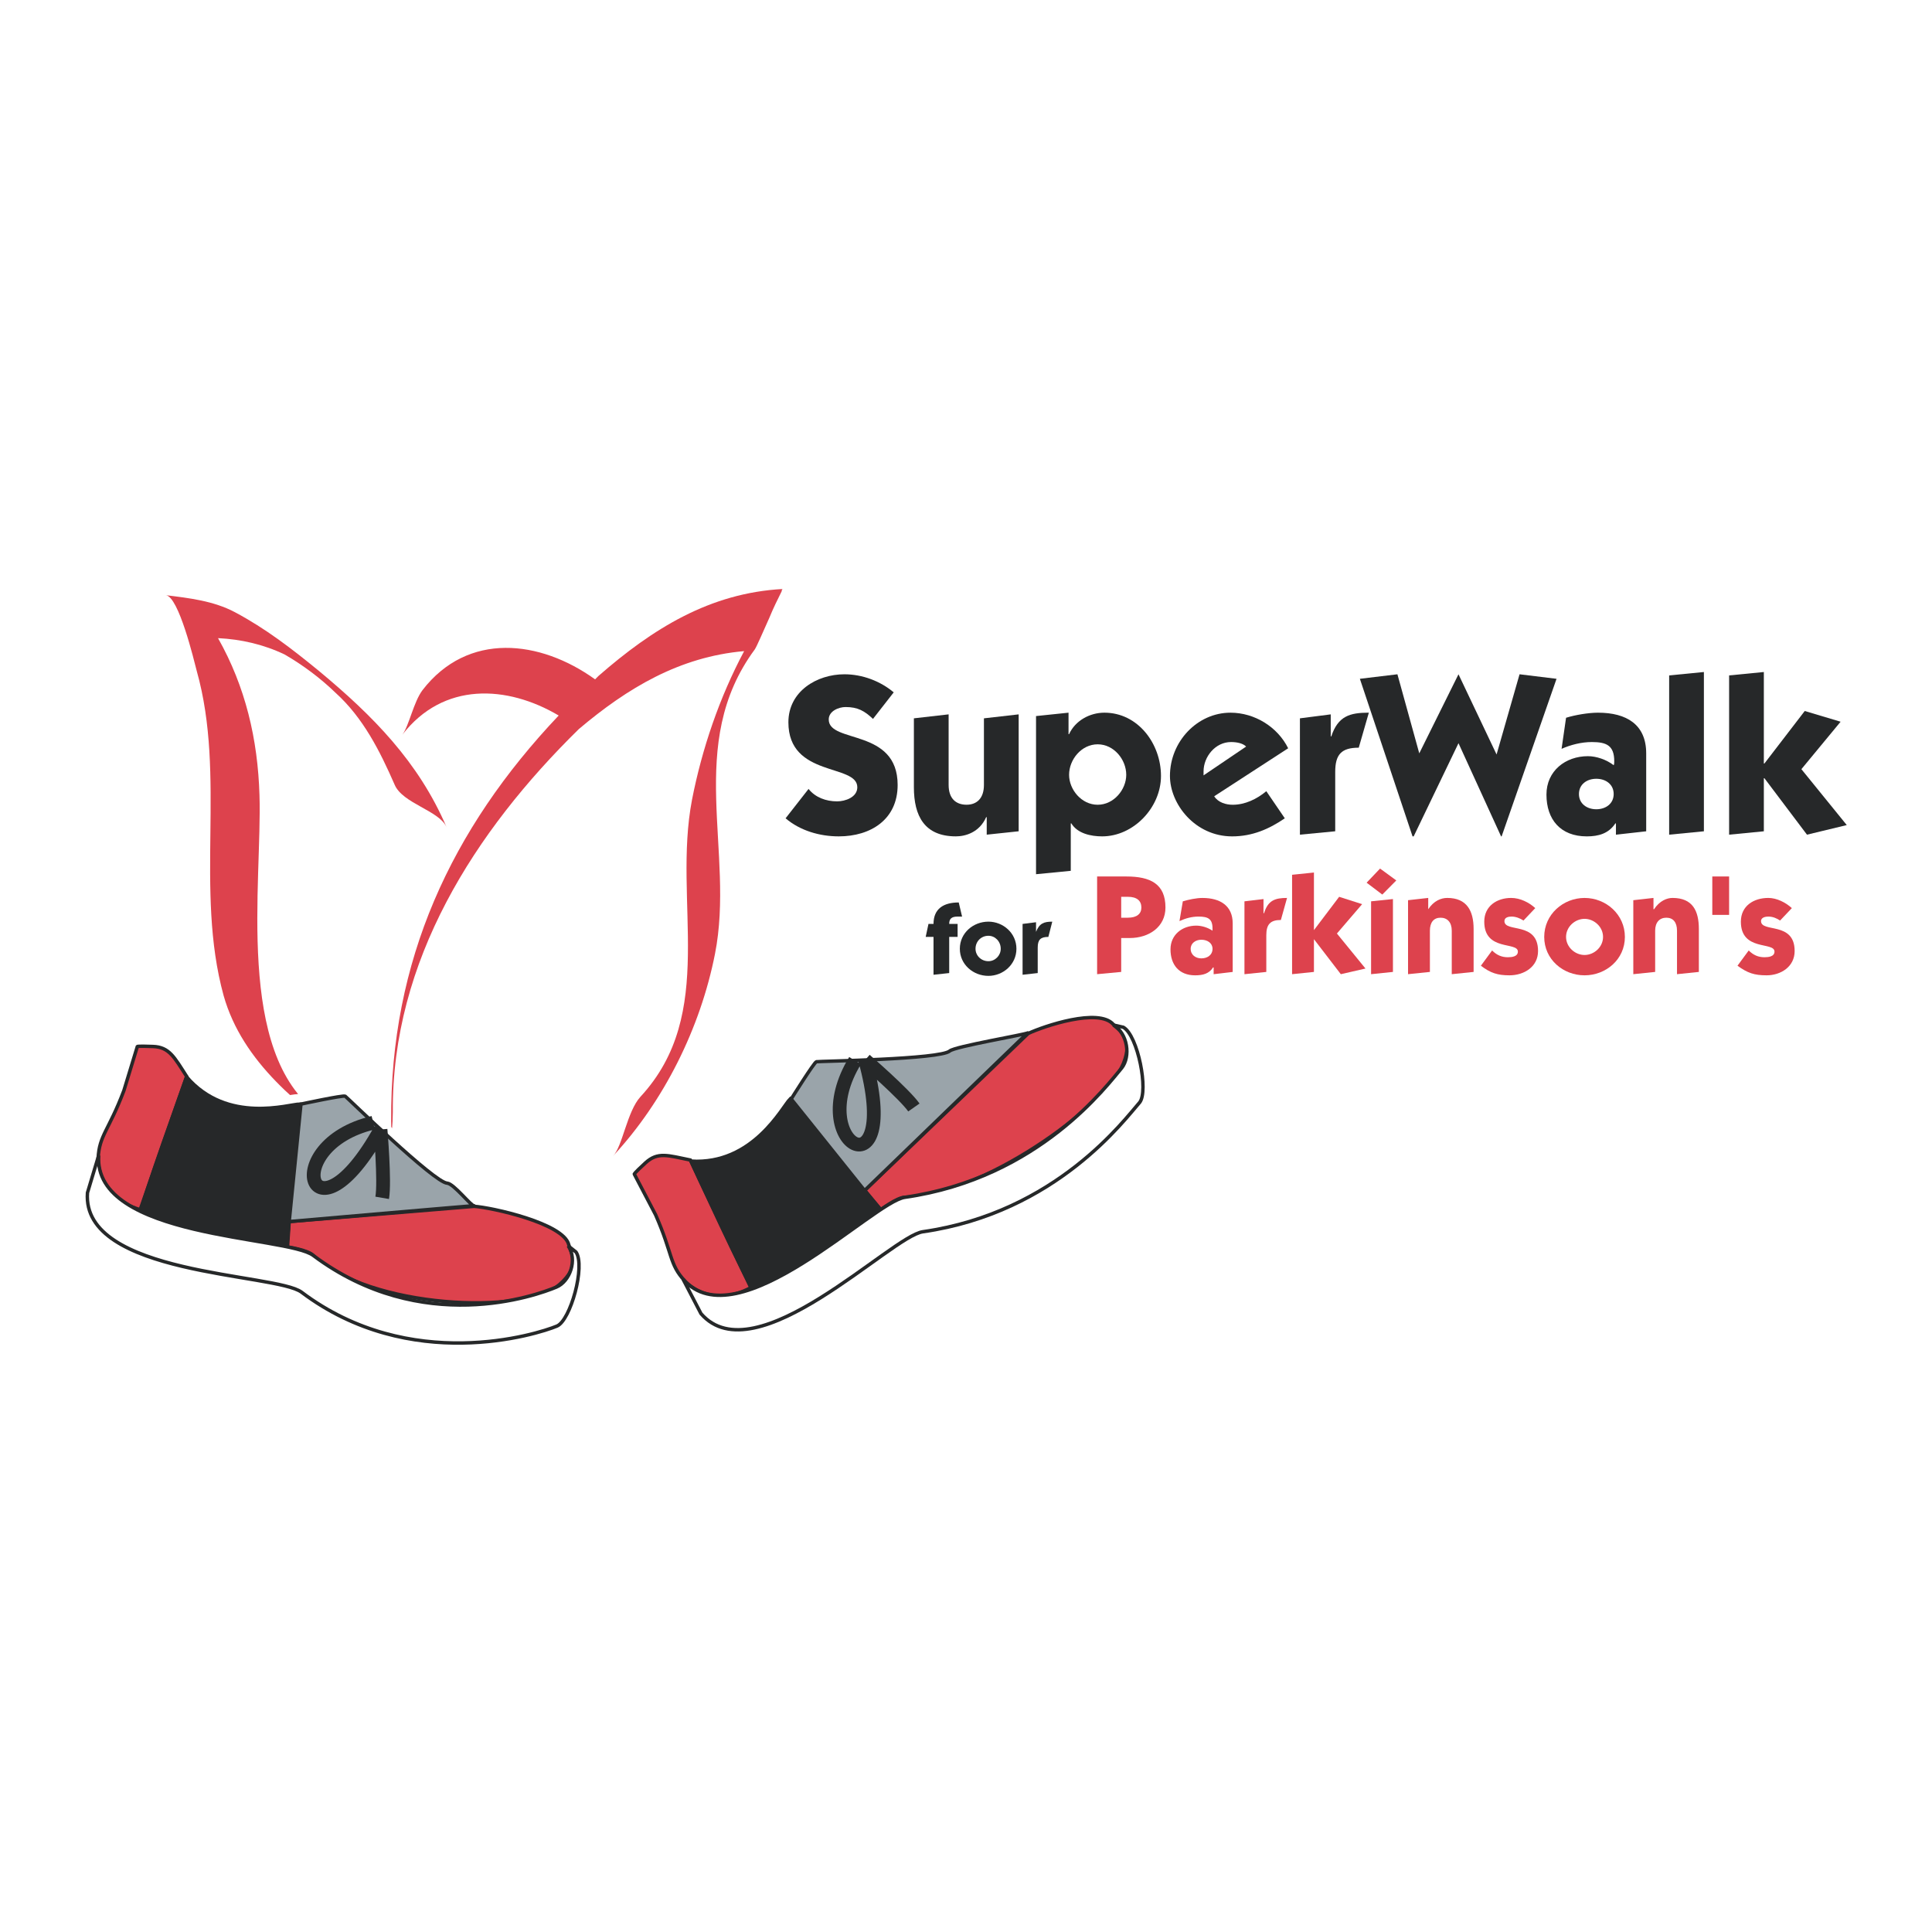 <?xml version="1.0" encoding="utf-8"?>
<!-- Generator: Adobe Illustrator 13.0.0, SVG Export Plug-In . SVG Version: 6.00 Build 14948)  -->
<!DOCTYPE svg PUBLIC "-//W3C//DTD SVG 1.0//EN" "http://www.w3.org/TR/2001/REC-SVG-20010904/DTD/svg10.dtd">
<svg version="1.0" id="Layer_1" xmlns="http://www.w3.org/2000/svg" xmlns:xlink="http://www.w3.org/1999/xlink" x="0px" y="0px"
	 width="192.756px" height="192.756px" viewBox="0 0 192.756 192.756" enable-background="new 0 0 192.756 192.756"
	 xml:space="preserve">
<g>
	<polygon fill-rule="evenodd" clip-rule="evenodd" fill="#FFFFFF" points="0,0 192.756,0 192.756,192.756 0,192.756 0,0 	"/>
	<path fill="none" stroke="#FFFFFF" stroke-width="2.113" stroke-miterlimit="2.613" d="M64.403,116.016
		c-1.062,1.07-1.118,1.127-1.118,1.127l2.124,4.057c1.733,3.945,1.341,4.902,2.907,6.594c0,0,2.459,2.873,6.596,0.676l-6.037-12.734
		C66.64,115.283,65.521,114.832,64.403,116.016L64.403,116.016z M111.08,102.266c1.453,0.846,1.732,3.156,0.838,4.283
		c-1.397,1.635-8.217,10.988-21.633,12.904c-3.187,0.451-16.714,14.426-22.137,8.17l1.789,3.438
		c5.422,6.256,18.95-7.719,22.136-8.17c13.36-1.916,20.18-11.27,21.633-12.904c0.895-1.127-0.168-6.65-1.621-7.494L111.08,102.266
		L111.08,102.266z"/>
	<path fill-rule="evenodd" clip-rule="evenodd" fill="#DD424D" d="M44.559,82.543c-2.795-6.536-7.379-11.157-12.745-15.608
		c-2.683-2.198-5.31-4.227-8.385-5.861c-2.124-1.126-4.584-1.409-6.875-1.69c1.286,0.169,2.795,6.48,3.074,7.551
		c2.963,10.537-0.224,21.807,2.684,32.401c1.9,6.705,7.658,11.102,12.968,14.934c2.068,1.521-2.851-2.705-3.521-3.213
		c-8.329-5.973-5.59-23.047-5.87-31.725c-0.167-5.579-1.397-10.819-4.136-15.665c2.292,0.113,4.528,0.62,6.652,1.634
		c1.845,1.071,3.577,2.367,5.087,3.832c2.739,2.479,4.416,5.804,5.869,9.129C40.143,80.177,43.833,80.854,44.559,82.543
		L44.559,82.543z"/>
	<path fill-rule="evenodd" clip-rule="evenodd" fill="#DD424D" d="M78.099,58.764c-7.267,0.395-12.968,3.944-18.391,8.678
		c-0.112,0.113-0.224,0.226-0.335,0.338c-5.478-3.944-12.689-4.79-17.217,1.071c-0.894,1.184-1.341,3.55-2.012,4.452
		c4.081-5.297,10.453-4.959,15.596-1.916c-10.733,11.327-16.826,24.456-16.714,40.459c0,2.367,0.167,0.17,0.167-0.902
		c-0.112-15.101,8.162-28.005,18.559-38.205c4.863-4.113,10.062-7.212,16.49-7.776c-2.459,4.621-4.192,9.692-5.199,14.82
		c-1.956,10.199,2.572,21.299-5.143,29.639c-1.342,1.467-1.789,4.959-2.739,5.918c5.087-5.467,8.721-12.791,10.174-20.173
		c2.012-10.2-3.019-20.906,3.969-30.373c0.224-0.338,0.839-1.803,1.454-3.156c0.391-0.958,0.838-1.859,1.286-2.761
		c-0.056,0.056-0.112,0.112-0.112,0.169C77.987,58.877,78.043,58.764,78.099,58.764L78.099,58.764z"/>
	
		<path fill-rule="evenodd" clip-rule="evenodd" fill="#DD424D" stroke="#262829" stroke-width="0.343" stroke-miterlimit="2.613" d="
		M111.08,102.209c-1.454-1.689-6.932,0.17-8.497,0.902L86.26,118.777l1.621,1.916c0,0,1.621-1.24,2.404-1.24
		c7.714-0.17,20.012-8.959,21.801-13.355C113.147,103.449,111.639,102.83,111.08,102.209L111.08,102.209z"/>
	
		<path fill-rule="evenodd" clip-rule="evenodd" fill="#DD424D" stroke="#262829" stroke-width="0.343" stroke-miterlimit="2.613" d="
		M64.403,116.016c-1.229,1.127-1.118,1.127-1.118,1.127l2.124,4.057c1.733,3.945,1.341,4.902,2.907,6.594
		c0,0,2.459,2.873,6.596,0.676l-6.037-12.734C66.64,115.283,65.633,114.889,64.403,116.016L64.403,116.016z"/>
	
		<path fill-rule="evenodd" clip-rule="evenodd" fill="#262829" stroke="#262829" stroke-width="0.343" stroke-miterlimit="2.613" d="
		M87.77,120.58l-8.944-10.932c-0.783,0.789-3.689,6.592-9.895,6.199c0,0,5.814,12.621,6.149,12.678
		C76.422,128.75,86.708,121.932,87.77,120.58L87.77,120.58z"/>
	
		<path fill-rule="evenodd" clip-rule="evenodd" fill="#9AA4AA" stroke="#262829" stroke-width="0.343" stroke-miterlimit="2.613" d="
		M86.26,118.777l-7.323-9.129c0,0,2.292-3.664,2.515-3.719c0.28-0.057,12.354-0.227,13.304-1.072
		c0.503-0.449,7.547-1.633,7.771-1.803C102.751,102.83,86.26,118.777,86.26,118.777L86.26,118.777z"/>
	<path fill="none" stroke="#262829" stroke-width="1.374" stroke-miterlimit="2.613" d="M85.31,105.816
		c-5.199,8.508,4.751,13.58,1.006-0.057 M86.316,105.76c0,0,3.913,3.381,4.863,4.734"/>
	
		<path fill-rule="evenodd" clip-rule="evenodd" fill="#FFFFFF" stroke="#262829" stroke-width="0.343" stroke-miterlimit="2.613" d="
		M111.08,102.266c1.453,0.846,1.732,3.156,0.838,4.283c-1.397,1.635-8.217,10.988-21.633,12.904
		c-3.187,0.451-16.714,14.426-22.137,8.17l1.789,3.438c5.422,6.256,18.95-7.719,22.136-8.17c13.36-1.916,20.18-11.27,21.633-12.904
		c0.895-1.127-0.168-6.65-1.621-7.494L111.08,102.266L111.08,102.266z"/>
	<path fill-rule="evenodd" clip-rule="evenodd" fill="#FFFFFF" d="M29.802,110.211c-1.062,0-7.267,1.973-11.403-2.76v0.057v-0.113
		c-1.23-1.916-1.733-2.875-3.354-2.986c-1.342-0.113-1.565,0-1.565,0l-1.341,4.395c-1.454,3.889-2.404,4.395-2.516,6.594
		l-1.118,3.605c-0.559,8.283,18.782,8.002,21.354,9.918c10.845,8.17,23.478,4.227,25.49,3.381c1.342-0.564,2.851-5.973,1.9-7.381
		l-0.67-0.564c0-0.057,0-0.113-0.056-0.168c-0.503-2.143-7.714-3.721-9.447-3.832L29.802,110.211L29.802,110.211z M47.075,120.299
		c-0.335,0-2.013-2.199-2.683-2.254c-1.174-0.057-8.72-7.213-9.95-8.51c-0.167-0.113-0.335-0.168-0.335-0.168
		c-0.783,0.055-4.304,0.844-4.304,0.844L47.075,120.299L47.075,120.299z"/>
	<path fill="none" stroke="#FFFFFF" stroke-width="2.113" stroke-miterlimit="2.613" d="M29.802,110.211
		c-1.062,0-7.267,1.973-11.403-2.76v0.057v-0.113c-1.23-1.916-1.733-2.875-3.354-2.986c-1.342-0.113-1.565,0-1.565,0l-1.341,4.395
		c-1.454,3.889-2.404,4.395-2.516,6.594l-1.118,3.605c-0.559,8.283,18.783,8.002,21.354,9.918c10.844,8.17,23.478,4.227,25.49,3.381
		c1.342-0.564,2.851-5.973,1.9-7.381l-0.67-0.564c0-0.057-0.056-0.168-0.056-0.168c-0.503-2.143-7.714-3.721-9.447-3.832
		 M47.075,120.299c-0.335,0-2.013-2.199-2.683-2.254c-1.174-0.057-8.72-7.213-9.95-8.51c-0.167-0.113-0.335-0.168-0.335-0.168
		c-0.783,0.055-4.304,0.844-4.304,0.844"/>
	
		<path fill-rule="evenodd" clip-rule="evenodd" fill="#DD424D" stroke="#262829" stroke-width="0.343" stroke-miterlimit="2.613" d="
		M56.745,124.188c-0.503-2.143-7.714-3.721-9.447-3.832l-18.447,1.521l-0.167,2.535c0,0,2.012,0.281,2.571,0.846
		c5.59,5.297,21.074,5.973,24.595,2.873C57.975,126.271,56.969,125.031,56.745,124.188L56.745,124.188z"/>
	
		<path fill-rule="evenodd" clip-rule="evenodd" fill="#DD424D" stroke="#262829" stroke-width="0.343" stroke-miterlimit="2.613" d="
		M15.268,104.408c-1.509-0.057-1.565,0-1.565,0l-1.341,4.395c-1.51,4.002-2.46,4.451-2.571,6.762c0,0-0.224,3.775,4.192,5.129
		l4.639-13.299C17.392,105.479,16.889,104.465,15.268,104.408L15.268,104.408z"/>
	
		<path fill-rule="evenodd" clip-rule="evenodd" fill="#262829" stroke="#262829" stroke-width="0.343" stroke-miterlimit="2.613" d="
		M28.628,124.242l1.286-14.086c-1.062,0-7.211,2.027-11.292-2.705c0,0-4.751,13.129-4.528,13.41
		C14.876,121.988,26.951,124.469,28.628,124.242L28.628,124.242z"/>
	
		<path fill-rule="evenodd" clip-rule="evenodd" fill="#9AA4AA" stroke="#262829" stroke-width="0.343" stroke-miterlimit="2.613" d="
		M28.852,121.877l1.174-11.721c0,0,4.192-0.902,4.416-0.789c0.224,0.168,8.888,8.621,10.174,8.678
		c0.67,0.055,2.404,2.311,2.683,2.254C47.578,120.242,28.852,121.877,28.852,121.877L28.852,121.877z"/>
	<path fill="none" stroke="#262829" stroke-width="1.374" stroke-miterlimit="2.613" d="M37.236,112.016
		c-9.67,2.309-6.149,13.016,0.727,0.676 M37.963,112.691c0,0,0.447,5.184,0.168,6.818"/>
	
		<path fill-rule="evenodd" clip-rule="evenodd" fill="#FFFFFF" stroke="#262829" stroke-width="0.343" stroke-miterlimit="2.613" d="
		M56.689,124.299c0.95,1.408,0.167,3.551-1.174,4.113c-2.013,0.846-13.416,4.959-24.26-3.154c-2.627-1.973-21.969-1.691-21.41-9.975
		l-1.118,3.719c-0.615,8.283,18.782,8.002,21.354,9.918c10.844,8.17,23.478,4.227,25.49,3.381c1.342-0.564,2.851-5.973,1.901-7.381
		L56.689,124.299L56.689,124.299z"/>
	<path fill-rule="evenodd" clip-rule="evenodd" fill="#262829" d="M95.987,91.447H95.54c-0.615,0-0.838,0.226-0.838,0.733h0.838
		v1.296h-0.838v3.606l-1.565,0.17v-3.776h-0.782l0.279-1.296h0.503c0-1.521,1.006-2.141,2.516-2.141L95.987,91.447L95.987,91.447z"
		/>
	<path fill-rule="evenodd" clip-rule="evenodd" fill="#262829" d="M97.328,94.659c0-0.732,0.559-1.296,1.286-1.296
		c0.671,0,1.229,0.563,1.229,1.296c0,0.677-0.559,1.24-1.229,1.24C97.887,95.899,97.328,95.335,97.328,94.659L97.328,94.659z
		 M98.614,97.363c1.453,0,2.795-1.126,2.795-2.705c0-1.578-1.342-2.705-2.795-2.705c-1.509,0-2.851,1.127-2.851,2.705
		C95.763,96.237,97.105,97.363,98.614,97.363L98.614,97.363z"/>
	<path fill-rule="evenodd" clip-rule="evenodd" fill="#262829" d="M102.023,92.18l1.342-0.169v0.958l0,0
		c0.336-0.845,0.783-1.015,1.621-1.015l-0.391,1.521c-0.783,0-1.062,0.282-1.062,1.071v2.536l-1.51,0.17V92.18L102.023,92.18z"/>
	<path fill-rule="evenodd" clip-rule="evenodd" fill="#DD424D" d="M111.862,89.475h0.671c0.895,0,1.342,0.394,1.342,1.07
		c0,0.62-0.447,1.014-1.342,1.014h-0.671V89.475L111.862,89.475z M109.459,97.195l2.403-0.226v-3.381h0.839
		c1.956,0,3.577-1.127,3.577-3.043c0-2.367-1.51-3.099-3.913-3.099h-2.906V97.195L109.459,97.195z"/>
	<path fill-rule="evenodd" clip-rule="evenodd" fill="#DD424D" d="M118.794,94.659c0-0.563,0.503-0.901,1.062-0.901
		c0.615,0,1.118,0.338,1.118,0.901c0,0.62-0.503,0.958-1.118,0.958C119.297,95.617,118.794,95.279,118.794,94.659L118.794,94.659z
		 M117.676,91.898c0.615-0.282,1.229-0.451,1.9-0.451c0.95,0,1.397,0.226,1.397,1.184c0,0.113,0,0.169,0,0.226
		c-0.503-0.338-1.118-0.507-1.621-0.507c-1.397,0-2.571,0.902-2.571,2.367c0,1.521,0.839,2.592,2.46,2.592
		c0.782,0,1.397-0.169,1.788-0.789h0.057v0.677l1.9-0.226v-4.846c0-1.747-1.23-2.536-3.019-2.536c-0.615,0-1.397,0.169-1.957,0.338
		L117.676,91.898L117.676,91.898z"/>
	<path fill-rule="evenodd" clip-rule="evenodd" fill="#DD424D" d="M124.16,89.926l1.9-0.226v1.409h0.056
		c0.392-1.296,1.118-1.521,2.292-1.521l-0.614,2.198c-1.062,0-1.454,0.451-1.454,1.521v3.663l-2.18,0.226V89.926L124.16,89.926z"/>
	<polygon fill-rule="evenodd" clip-rule="evenodd" fill="#DD424D" points="128.911,87.277 131.092,87.052 131.092,92.799 
		131.092,92.799 133.607,89.475 135.899,90.208 133.384,93.138 136.234,96.631 133.774,97.195 131.092,93.701 131.092,93.701 
		131.092,96.969 128.911,97.195 128.911,87.277 	"/>
	<path fill-rule="evenodd" clip-rule="evenodd" fill="#DD424D" d="M138.974,96.969l-2.181,0.226v-7.27l2.181-0.226V96.969
		L138.974,96.969z M139.309,87.841l-1.397,1.409l-1.564-1.184l1.341-1.409L139.309,87.841L139.309,87.841z"/>
	<path fill-rule="evenodd" clip-rule="evenodd" fill="#DD424D" d="M142.495,90.714L142.495,90.714
		c0.559-0.845,1.285-1.127,1.9-1.127c1.957,0,2.628,1.296,2.628,3.1v4.282l-2.181,0.226v-4.339c0-0.845-0.447-1.296-1.118-1.296
		s-1.062,0.451-1.062,1.296v4.113l-2.181,0.226v-7.382l2.013-0.226V90.714L142.495,90.714z"/>
	<path fill-rule="evenodd" clip-rule="evenodd" fill="#DD424D" d="M148.868,94.828c0.446,0.451,0.95,0.676,1.564,0.676
		c0.392,0,1.007-0.057,1.007-0.563c0-1.015-3.354,0-3.354-2.987c0-1.578,1.286-2.367,2.684-2.367c0.895,0,1.788,0.451,2.403,1.015
		l-1.174,1.24c-0.335-0.226-0.782-0.395-1.174-0.395c-0.279,0-0.727,0.057-0.727,0.451c0,1.183,3.354,0,3.354,2.987
		c0,1.578-1.397,2.423-2.851,2.423c-1.174,0-1.9-0.226-2.851-0.958L148.868,94.828L148.868,94.828z"/>
	<path fill-rule="evenodd" clip-rule="evenodd" fill="#DD424D" d="M156.246,93.476c0-1.014,0.895-1.803,1.845-1.803
		s1.845,0.789,1.845,1.803s-0.895,1.803-1.845,1.803S156.246,94.49,156.246,93.476L156.246,93.476z M158.091,97.308
		c2.125,0,4.024-1.578,4.024-3.832s-1.899-3.888-4.024-3.888c-2.124,0-4.024,1.634-4.024,3.888S155.967,97.308,158.091,97.308
		L158.091,97.308z"/>
	<path fill-rule="evenodd" clip-rule="evenodd" fill="#DD424D" d="M164.967,90.714h0.056c0.56-0.845,1.286-1.127,1.845-1.127
		c2.013,0,2.627,1.296,2.627,3.1v4.282l-2.18,0.226v-4.339c0-0.845-0.392-1.296-1.062-1.296c-0.67,0-1.117,0.451-1.117,1.296v4.113
		l-2.181,0.226v-7.382l2.013-0.226V90.714L164.967,90.714z"/>
	<polygon fill-rule="evenodd" clip-rule="evenodd" fill="#DD424D" points="170.836,87.446 172.514,87.446 172.514,91.278 
		170.836,91.278 170.836,87.446 	"/>
	<path fill-rule="evenodd" clip-rule="evenodd" fill="#DD424D" d="M174.47,94.828c0.447,0.451,0.95,0.676,1.565,0.676
		c0.391,0,1.006-0.057,1.006-0.563c0-1.015-3.354,0-3.354-2.987c0-1.578,1.285-2.367,2.738-2.367c0.839,0,1.733,0.451,2.348,1.015
		l-1.174,1.24c-0.335-0.226-0.727-0.395-1.174-0.395c-0.224,0-0.727,0.057-0.727,0.451c0,1.183,3.354,0,3.354,2.987
		c0,1.578-1.397,2.423-2.795,2.423c-1.23,0-1.901-0.226-2.907-0.958L174.47,94.828L174.47,94.828z"/>
	<path fill-rule="evenodd" clip-rule="evenodd" fill="#262829" d="M87.099,71.725c-0.838-0.789-1.509-1.184-2.739-1.184
		c-0.671,0-1.677,0.395-1.677,1.24c0,2.423,6.875,0.845,6.875,6.536c0,3.438-2.683,5.128-5.87,5.128c-1.9,0-3.856-0.563-5.31-1.803
		l2.292-2.93c0.671,0.845,1.733,1.24,2.851,1.24c0.783,0,2.013-0.395,2.013-1.409c0-2.367-6.876-0.958-6.876-6.48
		c0-3.1,2.851-4.79,5.59-4.79c1.789,0,3.578,0.676,4.919,1.803L87.099,71.725L87.099,71.725z"/>
	<path fill-rule="evenodd" clip-rule="evenodd" fill="#262829" d="M98.167,71.668l3.466-0.395v11.664l-3.187,0.338v-1.747h-0.056
		c-0.671,1.522-2.068,1.916-3.019,1.916c-3.13,0-4.192-2.028-4.192-4.902v-6.875l3.466-0.395v7.043c0,1.353,0.727,1.973,1.789,1.973
		c1.006,0,1.733-0.62,1.733-1.973V71.668L98.167,71.668z"/>
	<path fill-rule="evenodd" clip-rule="evenodd" fill="#262829" d="M106.663,77.303c0-1.521,1.23-3.043,2.852-3.043
		s2.851,1.521,2.851,3.043c0,1.465-1.229,2.987-2.851,2.987S106.663,78.769,106.663,77.303L106.663,77.303z M106.831,82.149h0.056
		c0.615,1.014,1.957,1.296,3.075,1.296c3.13,0,5.869-2.874,5.869-6.029c0-3.212-2.292-6.312-5.646-6.312
		c-1.454,0-2.907,0.789-3.522,2.142h-0.056v-2.142l-3.242,0.338v15.778l3.466-0.338V82.149L106.831,82.149z"/>
	<path fill-rule="evenodd" clip-rule="evenodd" fill="#262829" d="M120.079,77.36v-0.395c0-1.465,1.174-2.931,2.739-2.931
		c0.56,0,1.174,0.113,1.51,0.451L120.079,77.36L120.079,77.36z M128.521,74.655c-1.062-2.141-3.354-3.55-5.758-3.55
		c-3.298,0-6.037,2.874-6.037,6.312c0,2.817,2.516,6.029,6.204,6.029c2.013,0,3.69-0.732,5.255-1.803l-1.845-2.705
		c-0.95,0.789-2.124,1.353-3.354,1.353c-0.671,0-1.454-0.226-1.845-0.846L128.521,74.655L128.521,74.655z"/>
	<path fill-rule="evenodd" clip-rule="evenodd" fill="#262829" d="M129.694,71.668l3.074-0.395v2.197h0.056
		c0.671-2.028,1.845-2.367,3.746-2.367l-1.007,3.494c-1.732,0-2.348,0.676-2.348,2.423v5.917l-3.521,0.338V71.668L129.694,71.668z"
		/>
	<polygon fill-rule="evenodd" clip-rule="evenodd" fill="#262829" points="141.601,75.162 145.514,67.273 149.314,75.275 
		151.606,67.273 155.296,67.724 149.818,83.445 149.762,83.445 145.514,74.148 141.042,83.445 140.93,83.445 135.675,67.724 
		139.421,67.273 141.601,75.162 	"/>
	<path fill-rule="evenodd" clip-rule="evenodd" fill="#262829" d="M157.532,79.219c0-0.958,0.782-1.521,1.732-1.521
		c0.951,0,1.733,0.563,1.733,1.521s-0.782,1.521-1.733,1.521C158.314,80.741,157.532,80.177,157.532,79.219L157.532,79.219z
		 M155.799,74.711c0.895-0.395,1.957-0.677,3.02-0.677c1.453,0,2.235,0.338,2.235,1.916c0,0.169,0,0.282-0.056,0.395
		c-0.727-0.563-1.733-0.901-2.571-0.901c-2.236,0-4.137,1.465-4.137,3.832c0,2.479,1.397,4.17,4.024,4.17
		c1.174,0,2.181-0.282,2.852-1.296h0.056v1.127l3.019-0.338v-7.776c0-2.874-1.957-4.058-4.808-4.058
		c-0.95,0-2.292,0.226-3.187,0.507L155.799,74.711L155.799,74.711z"/>
	<polygon fill-rule="evenodd" clip-rule="evenodd" fill="#262829" points="169.998,67.047 169.998,82.938 166.532,83.276 
		166.532,67.386 169.998,67.047 	"/>
	<polygon fill-rule="evenodd" clip-rule="evenodd" fill="#262829" points="172.514,67.386 175.979,67.047 175.979,76.176 
		176.035,76.176 180.06,70.936 183.637,72.006 179.725,76.74 184.252,82.318 180.283,83.276 176.035,77.642 175.979,77.642 
		175.979,82.938 172.514,83.276 172.514,67.386 	"/>
</g>
</svg>
